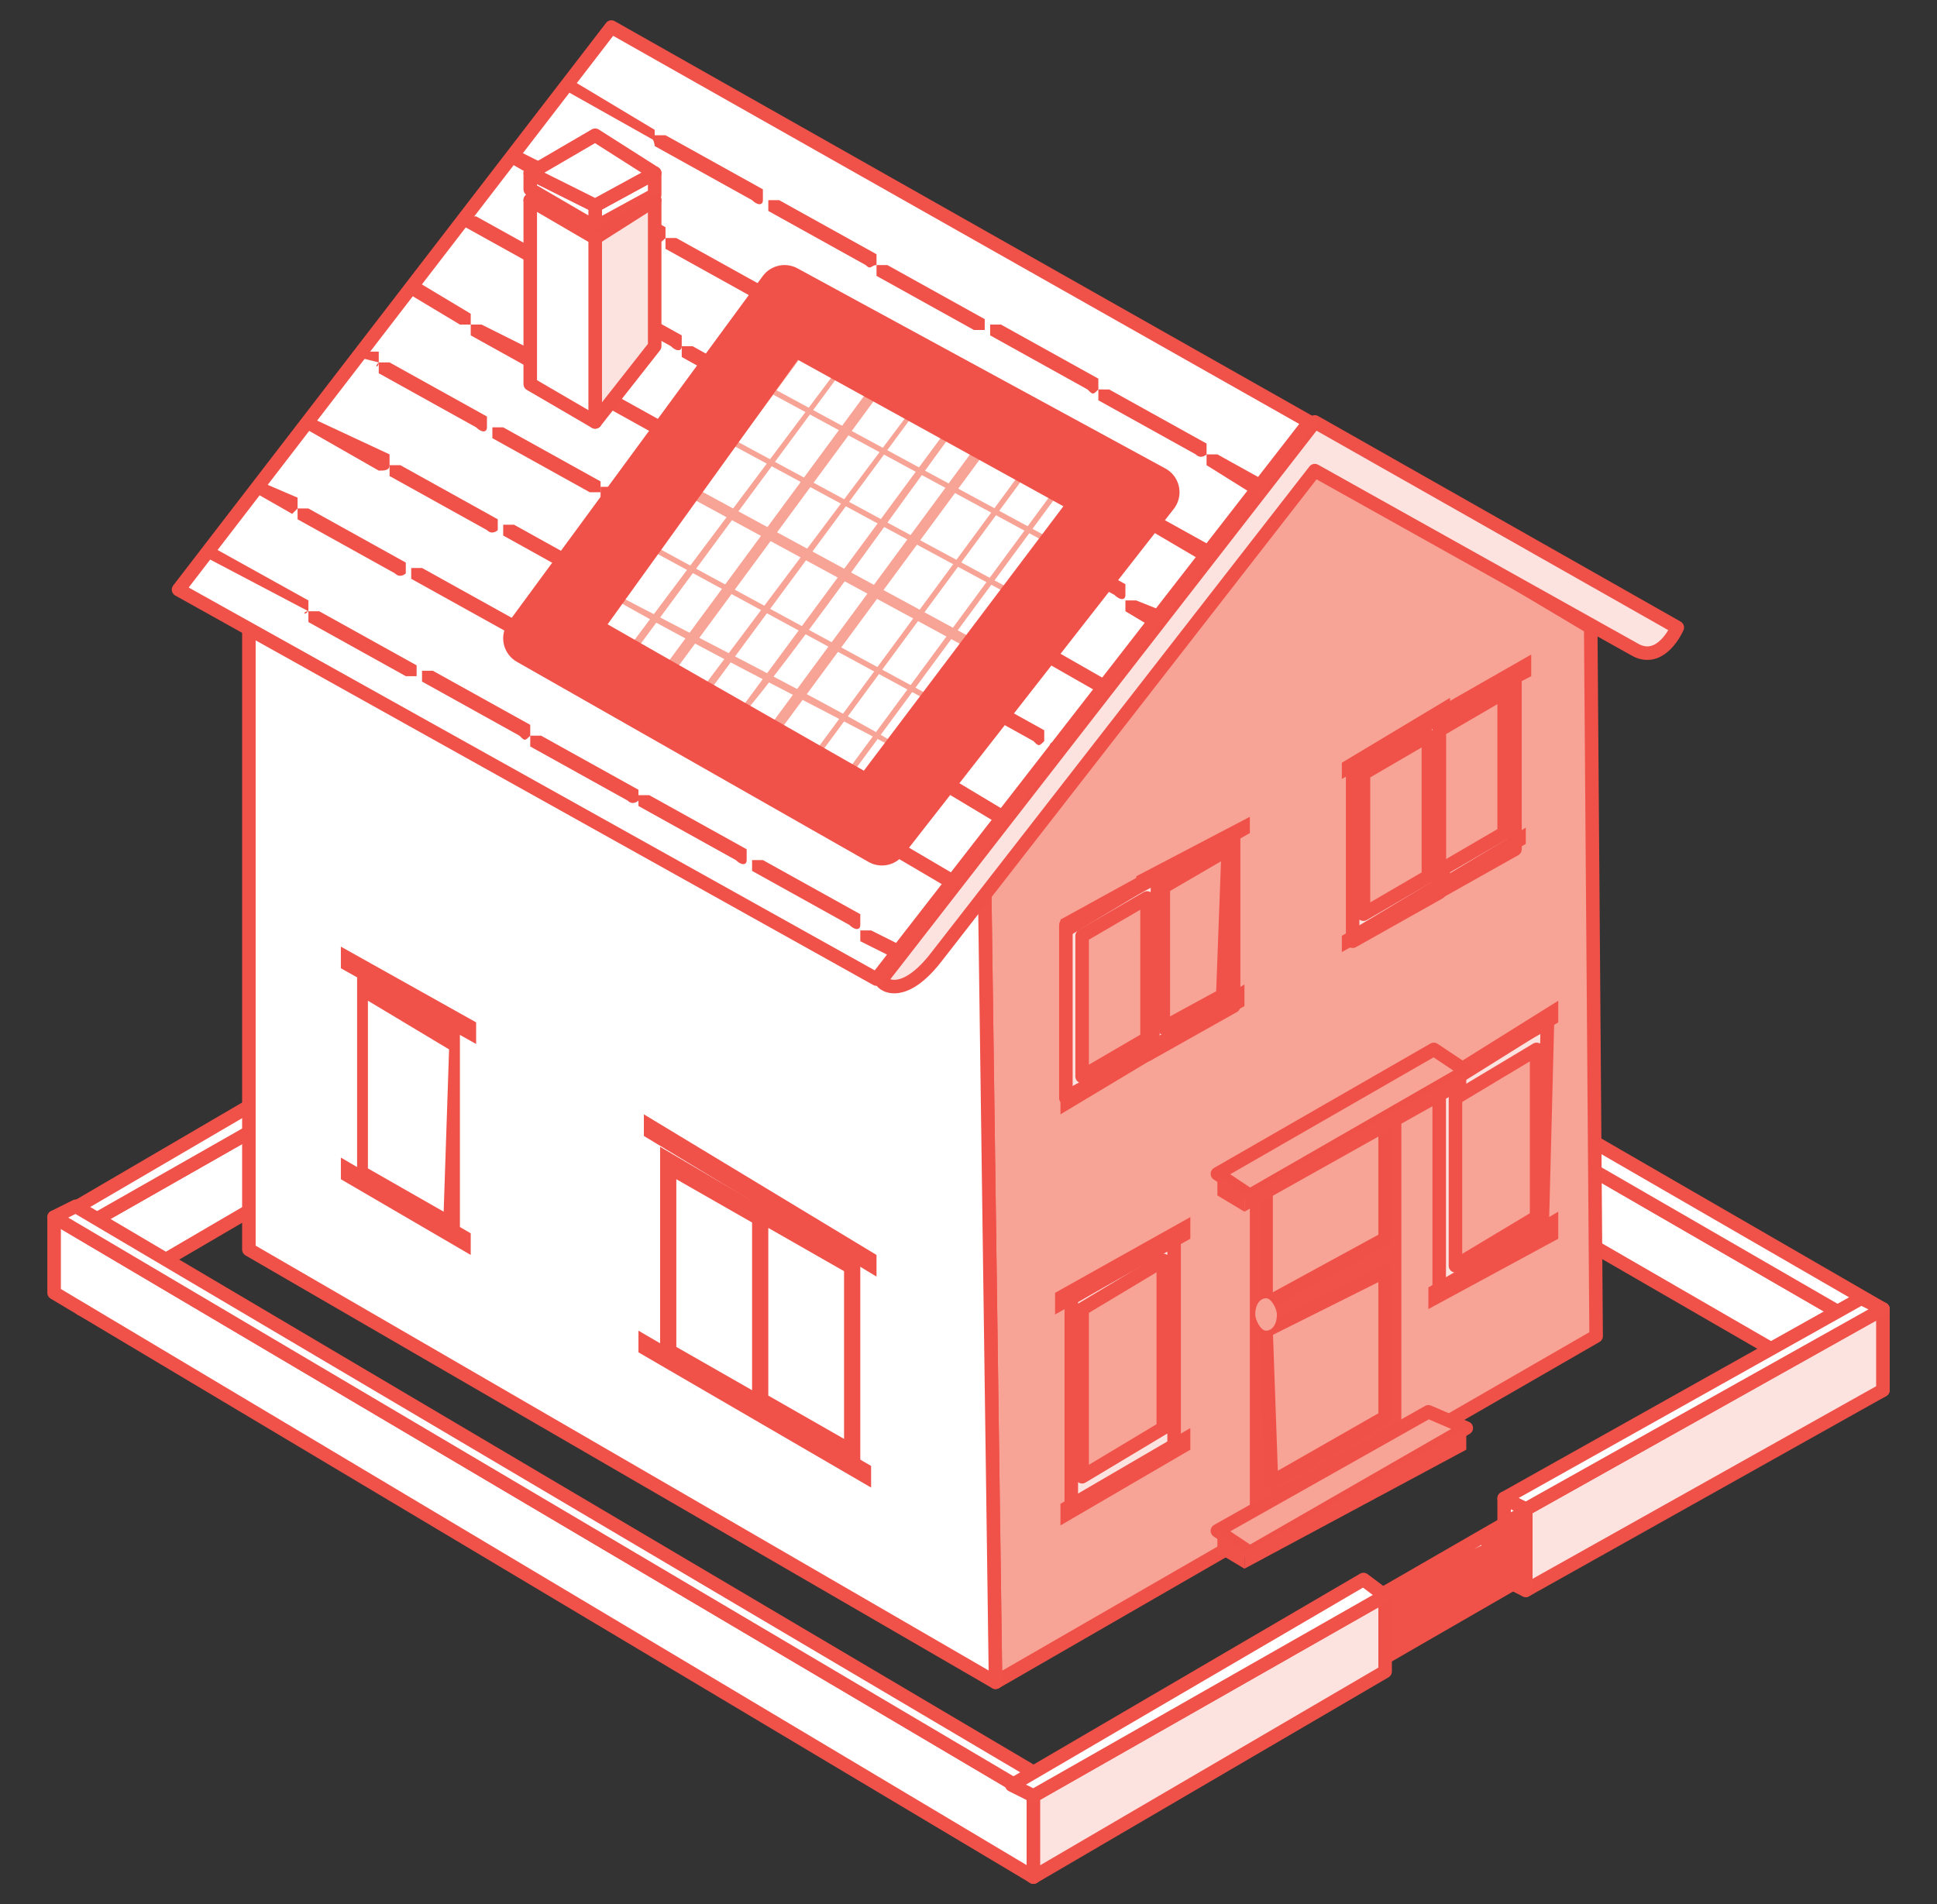 <?xml version="1.0" encoding="utf-8"?>
<!-- Generator: Adobe Illustrator 26.0.3, SVG Export Plug-In . SVG Version: 6.00 Build 0)  -->
<svg version="1.1" id="Layer_1" xmlns="http://www.w3.org/2000/svg" xmlns:xlink="http://www.w3.org/1999/xlink" x="0px" y="0px"
	 viewBox="0 0 35.8 35.2" style="enable-background:new 0 0 35.8 35.2;" xml:space="preserve">
<rect x="0" y="0" width="35.8" height="35.2" fill="#333333" stroke="none"/>
<style type="text/css">
	.st0{fill:#FFFFFF;stroke:#F0524A;stroke-width:0.25;stroke-linecap:round;stroke-linejoin:round;stroke-miterlimit:10;}
	.st1{fill:#FDE3DF;stroke:#EF5149;stroke-width:0.25;stroke-linecap:round;stroke-linejoin:round;stroke-miterlimit:10;}
	.st2{fill:#F7A395;stroke:#EF5149;stroke-width:0.25;stroke-linecap:round;stroke-linejoin:round;stroke-miterlimit:10;}
	.st3{fill:#F0524A;}
	.st4{fill:#F7A395;stroke:#FDE3DF;stroke-width:0.25;stroke-linecap:round;stroke-linejoin:round;stroke-miterlimit:10;}
	.st5{fill:#FDE3DF;stroke:#F0524A;stroke-width:0.25;stroke-linecap:round;stroke-linejoin:round;stroke-miterlimit:10;}
	.st6{fill:#F7A395;}
	.st7{fill:#FFFFFF;}
	.st8{fill:none;}
	.st9{fill:#FFFFFF;stroke:#F0524A;stroke-linecap:round;stroke-linejoin:round;stroke-miterlimit:10;}
</style>
<g>
	<g>
		<polygon class="st0" points="1.5,22.7 1.5,24.2 8,20.4 8,19 		"/>
		<polygon class="st0" points="7.6,18.7 1.1,22.5 1.5,22.7 8,19 		"/>
	</g>
	<g>
		<polygon class="st0" points="21.6,17.1 21.6,18.5 34.4,25.9 34.4,24.5 		"/>
		<polygon class="st0" points="22,16.8 21.6,17.1 34.4,24.5 34.8,24.2 		"/>
		<polygon class="st0" points="34.4,24.5 34.4,25.9 34.8,25.7 34.8,24.2 		"/>
	</g>
	<g>
		<polygon class="st1" points="28.2,27.9 28.2,29.4 34.8,25.7 34.8,24.2 		"/>
		<polygon class="st0" points="34.4,24 27.8,27.7 28.2,27.9 34.8,24.2 		"/>
		<polygon class="st0" points="27.8,27.7 27.8,29.2 28.2,29.4 28.2,27.9 		"/>
	</g>
	<path class="st0" d="M25.5,29.5v1.2l2.6-1.5V28L25.5,29.5z M25.8,30.4l-0.2,0.1v-0.8l0.2-0.1V30.4z M26.1,30.2l-0.2,0.1v-0.8
		l0.2-0.1V30.2z M26.3,30.1l-0.2,0.1v-0.8l0.2-0.1V30.1z M26.6,29.9L26.4,30v-0.8l0.2-0.1V29.9z M26.9,29.8l-0.2,0.1V29l0.2-0.1
		V29.8z M27.2,29.6L27,29.7v-0.8l0.2-0.1V29.6z M27.4,29.5l-0.2,0.1v-0.8l0.2-0.1V29.5z M27.7,29.3l-0.2,0.1v-0.8l0.2-0.1V29.3z
		 M28,29.1l-0.2,0.1v-0.8l0.2-0.1V29.1z"/>
	<g>
		<g>
			<g>
				<polygon class="st2" points="29.4,11.6 24.2,8.5 18.2,16.5 18.4,31.1 29.5,24.7 				"/>
				<polygon class="st3" points="25.9,20 23.1,21.6 23.1,28.2 25.9,26.5 				"/>
				<g>
					<g>
						<g>
							<polygon class="st4" points="21.3,16.4 21.3,19.2 22.7,18.4 22.7,15.6 							"/>
							<path class="st5" d="M21.2,16.3v3.2l1.6-0.9v-3.1L21.2,16.3z M22.6,18.4L21.5,19v-2.6l1.2-0.7L22.6,18.4z"/>
						</g>
						<polygon class="st3" points="21,16.2 21,16.6 23.1,15.4 23.1,15.1 						"/>
						<polygon class="st3" points="21,19.4 21,19.7 23,18.6 23,18.2 						"/>
					</g>
					<g>
						<g>
							<polygon class="st4" points="21.3,16.4 19.9,17.2 19.9,20.1 21.3,19.3 							"/>
							<path class="st5" d="M21.4,16.2l-1.7,0.9v3.2l1.6-0.9L21.4,16.2z M21.2,19.2L20,19.9v-2.6l1.2-0.7V19.2z"/>
						</g>
						<polygon class="st3" points="21.6,15.9 19.6,17 19.6,17.4 21.6,16.2 						"/>
						<polygon class="st3" points="21.6,19.1 19.6,20.2 19.6,20.6 21.6,19.4 						"/>
					</g>
				</g>
				<g>
					<g>
						<g>
							<polygon class="st4" points="26.6,13.4 26.5,16.3 27.9,15.5 28,12.7 							"/>
							<path class="st5" d="M26.4,13.4v3.2l1.6-0.9v-3.1L26.4,13.4z M27.8,15.4l-1.2,0.7v-2.6l1.2-0.7V15.4z"/>
						</g>
						<polygon class="st3" points="26.2,13.3 26.2,13.6 28.3,12.5 28.3,12.1 						"/>
						<polygon class="st3" points="26.2,16.5 26.2,16.8 28.2,15.6 28.2,15.3 						"/>
					</g>
					<g>
						<g>
							<polygon class="st4" points="26.5,13.5 25.1,14.3 25.1,17.1 26.5,16.3 							"/>
							<path class="st5" d="M26.6,13.2l-1.6,1v3.2l1.6-0.9V13.2z M26.4,16.2l-1.2,0.7v-2.6l1.2-0.7V16.2z"/>
						</g>
						<polygon class="st3" points="26.8,12.9 24.8,14.1 24.8,14.4 26.8,13.3 						"/>
						<polygon class="st3" points="26.8,16.1 24.8,17.3 24.8,17.6 26.8,16.5 						"/>
					</g>
				</g>
				<g>
					<g>
						<polygon class="st6" points="21.6,23.1 19.9,24.1 19.9,27.6 21.6,26.6 						"/>
						<path class="st5" d="M21.7,22.9L19.8,24v3.9l1.9-1.1L21.7,22.9z M20,27.3v-3.1l1.5-0.9v3.1L20,27.3z"/>
					</g>
					<polygon class="st3" points="22,22.5 19.5,23.9 19.5,24.3 22,22.9 					"/>
					<polygon class="st3" points="22,26.4 19.6,27.8 19.6,28.2 22,26.8 					"/>
				</g>
				<g>
					<g>
						<polygon class="st6" points="28.4,19.2 26.8,20.2 26.8,23.7 28.5,22.7 						"/>
						<path class="st5" d="M28.6,18.9l-2,1.1v3.9l1.9-1.1L28.6,18.9z M26.9,23.4v-3.1l1.5-0.9v3.1L26.9,23.4z"/>
					</g>
					<polygon class="st3" points="28.8,18.5 26.4,20 26.4,20.4 28.8,18.9 					"/>
					<polygon class="st3" points="28.8,22.4 26.4,23.8 26.4,24.2 28.8,22.9 					"/>
				</g>
				<polygon class="st2" points="25.6,20.8 23.4,21.9 23.4,24.1 25.6,22.9 				"/>
				<polygon class="st2" points="25.6,23.5 23.4,24.6 23.5,27.4 25.6,26.2 				"/>
				<polygon class="st2" points="26.4,26.1 22.5,28.3 23.1,28.7 27.1,26.4 				"/>
				<g>
					<polygon class="st2" points="26.5,19.4 22.5,21.7 23.1,22.1 27.1,19.8 					"/>
					<polygon class="st3" points="27.1,19.8 23,22.1 23,22.4 27.1,20.1 					"/>
					<polygon class="st3" points="22.5,21.7 22.5,22.1 23,22.4 23,22.1 					"/>
					<polygon class="st3" points="27.1,26.4 23,28.7 23,29 27.1,26.8 					"/>
					<polygon class="st3" points="22.5,28.3 22.5,28.7 23,29 23,28.7 					"/>
				</g>
				<path class="st6" d="M23.6,24.3c0-0.1-0.1-0.3-0.2-0.3s-0.2,0.1-0.2,0.3c0,0.1,0.1,0.3,0.2,0.3S23.6,24.5,23.6,24.3z"/>
			</g>
			<polygon class="st0" points="4.6,9.6 4.6,23.1 18.4,31.1 18.2,16.5 			"/>
			<path class="st1" d="M17.3,17.7l7-9l5.9,3.3c0.5,0.3,0.8-0.4,0.8-0.4l-6.7-3.8l-8,10.3C16.2,18.1,16.6,18.6,17.3,17.7z"/>
			<polygon class="st0" points="11.3,0.5 3.3,10.9 16.2,18.1 24.2,7.8 			"/>
			<g>
				<g>
					<g>
						<path class="st3" d="M13.9,22.2l-1.7-1V25l3.7,2.1v-3.8L13.9,22.2z M13.9,24.5v1.2l-1.4-0.8v-3.1l1.4,0.8V24.5z M15.6,26.6
							l-1.4-0.8v-1.7v-1.4l1.4,0.8V26.6z"/>
					</g>
				</g>
			</g>
			<g>
				<g>
					<path class="st3" d="M6.6,17.9v3.9l1.9,1.1V19L6.6,17.9z M8.2,22.4l-1.4-0.8v-3.1l1.5,0.9L8.2,22.4z"/>
				</g>
				<polygon class="st3" points="6.3,17.5 6.3,17.9 8.8,19.3 8.8,18.9 				"/>
				<polygon class="st3" points="6.3,21.4 6.3,21.8 8.7,23.2 8.7,22.8 				"/>
			</g>
			<polygon class="st3" points="11.9,20.6 11.9,21 16.2,23.6 16.2,23.2 			"/>
			<polygon class="st3" points="11.8,24.6 11.8,25 16.1,27.5 16.1,27.1 			"/>
		</g>
		<g>
			<path class="st3" d="M23.4,8.9l-0.9-0.5c-0.1,0-0.1,0-0.2,0c0,0.1,0,0.1,0,0.2l0.8,0.5L23.4,8.9z"/>
			<path class="st3" d="M22.3,8.4c0-0.1,0-0.1,0-0.2l-1.8-1c-0.1,0-0.1,0-0.2,0c0,0.1,0,0.1,0,0.2l1.8,1C22.2,8.5,22.3,8.4,22.3,8.4
				z"/>
			<path class="st3" d="M20.3,7.2c0-0.1,0-0.1,0-0.2l-1.8-1c-0.1,0-0.1,0-0.2,0c0,0.1,0,0.1,0,0.2l1.8,1C20.2,7.3,20.2,7.3,20.3,7.2
				z"/>
			<path class="st3" d="M18.2,6.1c0-0.1,0-0.1,0-0.2l-1.8-1c-0.1,0-0.1,0-0.2,0c0,0.1,0,0.1,0,0.2l1.8,1C18.1,6.1,18.2,6.1,18.2,6.1
				z"/>
			<path class="st3" d="M16.2,4.9c0-0.1,0-0.1,0-0.2l-1.8-1c-0.1,0-0.1,0-0.2,0c0,0.1,0,0.1,0,0.2l1.8,1C16.1,5,16.1,4.9,16.2,4.9z"
				/>
			<path class="st3" d="M14.1,3.7c0-0.1,0-0.1,0-0.2l-1.8-1c-0.1,0-0.1,0-0.2,0s0,0.1,0,0.2l1.8,1C14,3.8,14.1,3.8,14.1,3.7z"/>
			<path class="st3" d="M12.1,2.6c0-0.1,0-0.1,0-0.2l-1.5-0.9l-0.1,0.2L12.1,2.6C12,2.6,12.1,2.6,12.1,2.6z"/>
			<path class="st3" d="M22.4,10.1L22.4,10.1l-1.8-1c-0.1,0-0.1,0-0.2,0c0,0.1,0,0.1,0,0.2l1.7,1L22.4,10.1z"/>
			<path class="st3" d="M20.4,9.1c0-0.1,0-0.1,0-0.2l-1.8-1c-0.1,0-0.1,0-0.2,0c0,0.1,0,0.1,0,0.2l1.8,1C20.3,9.2,20.4,9.1,20.4,9.1
				z"/>
			<path class="st3" d="M18.4,7.9c0-0.1,0-0.1,0-0.2l-1.8-1c-0.1,0-0.1,0-0.2,0c0,0.1,0,0.1,0,0.2l1.8,1C18.3,8,18.4,8,18.4,7.9z"/>
			<path class="st3" d="M16.4,6.8c0-0.1,0-0.1,0-0.2l-1.8-1c-0.1,0-0.1,0-0.2,0c0,0.1,0,0.1,0,0.2l1.8,1C16.3,6.8,16.3,6.8,16.4,6.8
				z"/>
			<path class="st3" d="M14.3,5.6c0-0.1,0-0.1,0-0.2l-1.8-1c-0.1,0-0.1,0-0.2,0c0,0.1,0,0.1,0,0.2l1.8,1C14.2,5.7,14.3,5.7,14.3,5.6
				z"/>
			<path class="st3" d="M12.3,4.4c0-0.1,0-0.1,0-0.2l-1.8-1c-0.1,0-0.1,0-0.2,0c0,0.1,0,0.1,0,0.2l1.8,1C12.2,4.5,12.2,4.5,12.3,4.4
				z"/>
			<path class="st3" d="M10.2,3.3c0-0.1,0-0.1,0-0.2L9.6,2.8L9.4,3l0.7,0.4C10.1,3.4,10.2,3.3,10.2,3.3z"/>
			<path class="st3" d="M21.5,11.3L21,11.1c-0.1,0-0.1,0-0.2,0c0,0.1,0,0.1,0,0.2l0.5,0.3L21.5,11.3z"/>
			<path class="st3" d="M20.8,11c0-0.1,0-0.1,0-0.2l-1.8-1c-0.1,0-0.1,0-0.2,0c0,0.1,0,0.1,0,0.2l1.8,1C20.7,11.1,20.8,11.1,20.8,11
				z"/>
			<path class="st3" d="M18.7,9.9c0-0.1,0-0.1,0-0.2l-1.8-1c-0.1,0-0.1,0-0.2,0c0,0.1,0,0.1,0,0.2l1.8,1C18.6,10,18.7,9.9,18.7,9.9z
				"/>
			<path class="st3" d="M16.7,8.7c0-0.1,0-0.1,0-0.2l-1.8-1c-0.1,0-0.1,0-0.2,0c0,0.1,0,0.1,0,0.2l1.8,1C16.6,8.8,16.7,8.8,16.7,8.7
				z"/>
			<path class="st3" d="M14.6,7.6c0-0.1,0-0.1,0-0.2l-1.8-1c-0.1,0-0.1,0-0.2,0c0,0.1,0,0.1,0,0.2l1.8,1C14.6,7.6,14.6,7.6,14.6,7.6
				z"/>
			<path class="st3" d="M12.6,6.4c0-0.1,0-0.1,0-0.2l-1.8-1c-0.1,0-0.1,0-0.2,0c0,0.1,0,0.1,0,0.2l1.8,1C12.5,6.5,12.6,6.5,12.6,6.4
				z"/>
			<path class="st3" d="M10.6,5.2c0-0.1,0-0.1,0-0.2L8.8,4C8.7,4,8.7,4,8.6,4c0,0.1,0,0.1,0,0.2l1.8,1C10.5,5.3,10.5,5.3,10.6,5.2z"
				/>
			<path class="st3" d="M20.5,12.6l-1.4-0.8c-0.1,0-0.1,0-0.2,0c0,0.1,0,0.1,0,0.2l1.4,0.8L20.5,12.6z"/>
			<path class="st3" d="M18.9,11.8c0-0.1,0-0.1,0-0.2l-1.8-1c-0.1,0-0.1,0-0.2,0c0,0.1,0,0.1,0,0.2l1.8,1
				C18.8,11.8,18.9,11.8,18.9,11.8z"/>
			<path class="st3" d="M16.9,10.6c0-0.1,0-0.1,0-0.2l-1.8-1c-0.1,0-0.1,0-0.2,0c0,0.1,0,0.1,0,0.2l1.8,1
				C16.8,10.7,16.8,10.7,16.9,10.6z"/>
			<path class="st3" d="M14.8,9.4c0-0.1,0-0.1,0-0.2l-1.8-1c-0.1,0-0.1,0-0.2,0c0,0.1,0,0.1,0,0.2l1.8,1C14.7,9.5,14.8,9.5,14.8,9.4
				z"/>
			<path class="st3" d="M12.8,8.3c0-0.1,0-0.1,0-0.2l-1.8-1c-0.1,0-0.1,0-0.2,0c0,0.1,0,0.1,0,0.2l1.8,1C12.7,8.3,12.8,8.3,12.8,8.3
				z"/>
			<path class="st3" d="M10.7,7.1c0-0.1,0-0.1,0-0.2L8.9,6C8.8,6,8.8,6,8.7,6c0,0.1,0,0.1,0,0.2l1.8,1C10.6,7.2,10.7,7.2,10.7,7.1z"
				/>
			<path class="st3" d="M8.7,6c0-0.1,0-0.1,0-0.2l-1-0.6L7.5,5.4l1,0.6C8.6,6,8.7,6,8.7,6z"/>
			<path class="st3" d="M19.6,13.8L19.6,13.8c-0.1-0.1-0.2-0.1-0.2,0s0,0.1,0,0.2h0.1L19.6,13.8z"/>
			<path class="st3" d="M19.3,13.7c0-0.1,0-0.1,0-0.2l-1.8-1c-0.1,0-0.1,0-0.2,0c0,0.1,0,0.1,0,0.2l1.8,1
				C19.2,13.8,19.2,13.8,19.3,13.7z"/>
			<path class="st3" d="M17.2,12.6c0-0.1,0-0.1,0-0.2l-1.8-1c-0.1,0-0.1,0-0.2,0c0,0.1,0,0.1,0,0.2l1.8,1
				C17.1,12.6,17.2,12.6,17.2,12.6z"/>
			<path class="st3" d="M15.2,11.4c0-0.1,0-0.1,0-0.2l-1.8-1c-0.1,0-0.1,0-0.2,0c0,0.1,0,0.1,0,0.2l1.8,1
				C15.1,11.5,15.1,11.5,15.2,11.4z"/>
			<path class="st3" d="M13.1,10.2c0-0.1,0-0.1,0-0.2l-1.8-1c-0.1,0-0.1,0-0.2,0c0,0.1,0,0.1,0,0.2l1.8,1
				C13,10.3,13.1,10.3,13.1,10.2z"/>
			<path class="st3" d="M11.1,9.1c0-0.1,0-0.1,0-0.2l-1.8-1c-0.1,0-0.1,0-0.2,0c0,0.1,0,0.1,0,0.2l1.8,1C11,9.1,11.1,9.1,11.1,9.1z"
				/>
			<path class="st3" d="M9,7.9c0-0.1,0-0.1,0-0.2l-1.8-1c-0.1,0-0.1,0-0.2,0c0,0.1,0,0.1,0,0.2l1.8,1C8.9,8,9,8,9,7.9z"/>
			<path class="st3" d="M7,6.7c0-0.1,0-0.1,0-0.2H6.7L6.6,6.6L7,6.7C6.9,6.8,7,6.8,7,6.7z"/>
			<path class="st3" d="M18.6,15l-1-0.6c-0.1,0-0.1,0-0.2,0c0,0.1,0,0.1,0,0.2l1,0.6L18.6,15z"/>
			<path class="st3" d="M17.4,14.4c0-0.1,0-0.1,0-0.2l-1.8-1c-0.1,0-0.1,0-0.2,0c0,0.1,0,0.1,0,0.2l1.8,1
				C17.3,14.5,17.4,14.5,17.4,14.4z"/>
			<path class="st3" d="M15.4,13.3c0-0.1,0-0.1,0-0.2l-1.8-1c-0.1,0-0.1,0-0.2,0c0,0.1,0,0.1,0,0.2l1.8,1
				C15.3,13.3,15.3,13.3,15.4,13.3z"/>
			<path class="st3" d="M13.3,12.1c0-0.1,0-0.1,0-0.2l-1.8-1c-0.1,0-0.1,0-0.2,0c0,0.1,0,0.1,0,0.2l1.8,1
				C13.2,12.2,13.3,12.2,13.3,12.1z"/>
			<path class="st3" d="M11.3,10.9c0-0.1,0-0.1,0-0.2l-1.8-1c-0.1,0-0.1,0-0.2,0c0,0.1,0,0.1,0,0.2l1.8,1C11.2,11,11.2,11,11.3,10.9
				z"/>
			<path class="st3" d="M9.2,9.8c0-0.1,0-0.1,0-0.2l-1.8-1c-0.1,0-0.1,0-0.2,0c0,0.1,0,0.1,0,0.2l1.8,1C9.1,9.9,9.2,9.8,9.2,9.8z"/>
			<path class="st3" d="M7.2,8.6c0-0.1,0-0.1,0-0.2L5.7,7.7L5.6,7.9L7,8.7C7.1,8.7,7.2,8.7,7.2,8.6z"/>
			<path class="st3" d="M17.7,16.2l-1.7-1c-0.1,0-0.1,0-0.2,0c0,0.1,0,0.1,0,0.2l1.7,1L17.7,16.2z"/>
			<path class="st3" d="M15.7,15.2c0-0.1,0-0.1,0-0.2l-1.8-1c-0.1,0-0.1,0-0.2,0c0,0.1,0,0.1,0,0.2l1.8,1
				C15.6,15.3,15.7,15.3,15.7,15.2z"/>
			<path class="st3" d="M13.7,14.1c0-0.1,0-0.1,0-0.2l-1.8-1c-0.1,0-0.1,0-0.2,0c0,0.1,0,0.1,0,0.2l1.8,1
				C13.6,14.1,13.6,14.1,13.7,14.1z"/>
			<path class="st3" d="M11.6,12.9c0-0.1,0-0.1,0-0.2l-1.8-1c-0.1,0-0.1,0-0.2,0c0,0.1,0,0.1,0,0.2l1.8,1C11.5,13,11.6,13,11.6,12.9
				z"/>
			<path class="st3" d="M9.6,11.7c0-0.1,0-0.1,0-0.2l-1.8-1c-0.1,0-0.1,0-0.2,0l0,0c0,0.1,0,0.1,0,0.2l1.8,1
				C9.5,11.8,9.5,11.8,9.6,11.7z"/>
			<path class="st3" d="M7.5,10.6c0-0.1,0-0.1,0-0.2l-1.8-1c-0.1,0-0.1,0-0.2,0c0,0.1,0,0.1,0,0.2l1.8,1C7.4,10.7,7.5,10.6,7.5,10.6
				z"/>
			<path class="st3" d="M5.5,9.4c0-0.1,0-0.1,0-0.2L4.8,8.9L4.7,9.1l0.7,0.4C5.4,9.5,5.4,9.5,5.5,9.4z"/>
			<path class="st3" d="M16.7,17.5l-0.6-0.3c-0.1,0-0.1,0-0.2,0c0,0.1,0,0.1,0,0.2l0.6,0.3L16.7,17.5z"/>
			<path class="st3" d="M15.9,17.1c0-0.1,0-0.1,0-0.2l-1.8-1c-0.1,0-0.1,0-0.2,0c0,0.1,0,0.1,0,0.2l1.8,1
				C15.8,17.2,15.9,17.2,15.9,17.1z"/>
			<path class="st3" d="M13.8,15.9c0-0.1,0-0.1,0-0.2l-1.8-1c-0.1,0-0.1,0-0.2,0c0,0.1,0,0.1,0,0.2l1.8,1C13.7,16,13.8,16,13.8,15.9
				z"/>
			<path class="st3" d="M11.8,14.8c0-0.1,0-0.1,0-0.2l-1.8-1c-0.1,0-0.1,0-0.2,0c0,0.1,0,0.1,0,0.2l1.8,1
				C11.7,14.9,11.8,14.8,11.8,14.8z"/>
			<path class="st3" d="M9.8,13.6c0-0.1,0-0.1,0-0.2l-1.8-1c-0.1,0-0.1,0-0.2,0c0,0.1,0,0.1,0,0.2l1.8,1C9.7,13.7,9.7,13.7,9.8,13.6
				z"/>
			<path class="st3" d="M7.7,12.5c0-0.1,0-0.1,0-0.2l-1.8-1c-0.1,0-0.1,0-0.2,0c0,0.1,0,0.1,0,0.2l1.8,1C7.6,12.5,7.7,12.5,7.7,12.5
				z"/>
			<path class="st3" d="M5.7,11.3c0-0.1,0-0.1,0-0.2l-1.8-1l0,0l-0.1,0.2l0,0L5.7,11.3C5.6,11.4,5.6,11.3,5.7,11.3z"/>
		</g>
		<g>
			<polygon class="st0" points="11,3.1 9.8,3.7 11,4.4 12.1,3.7 			"/>
			<polygon class="st0" points="11,3.8 11,4.2 12.1,3.6 12.1,3.2 			"/>
			<polygon class="st0" points="9.8,3.2 9.8,3.5 11,4.2 11,3.8 			"/>
			<polygon class="st1" points="11,4.4 11,7.8 12.1,6.4 12.1,3.7 			"/>
			<polygon class="st0" points="9.8,3.7 9.8,7.1 11,7.8 11,4.4 			"/>
			<polygon class="st0" points="11,2.5 9.8,3.2 11,3.8 12.1,3.2 			"/>
		</g>
		<g>
			<g>
				<g>
					<g>
						<polygon class="st7" points="14.5,5.7 10.1,11.8 16.1,15.2 20.8,9.1 						"/>
						<path class="st7" d="M14.5,5.4l-4.7,6.4l6.5,3.7l5-6.4L14.5,5.4z M16.1,14.9l-5.6-3.2L14.6,6l5.8,3.2L16.1,14.9z"/>
					</g>
					<g>
						<line class="st8" x1="20" y1="8.6" x2="15.5" y2="14.6"/>
						
							<rect x="14" y="11.5" transform="matrix(0.593 -0.805 0.805 0.593 -2.103 18.981)" class="st6" width="7.5" height="0.1"/>
					</g>
					<g>
						<line class="st8" x1="19.3" y1="8.2" x2="14.8" y2="14.2"/>
						
							<rect x="13.3" y="11.2" transform="matrix(0.593 -0.805 0.805 0.593 -2.11 18.329)" class="st6" width="7.5" height="0.1"/>
					</g>
					<g>
						<line class="st8" x1="17.9" y1="7.5" x2="13.5" y2="13.5"/>
						<path class="st6" d="M17.9,7.4l-4.5,6.1c0.2,0.2,4.5-6,4.6-6L17.9,7.4z"/>
					</g>
					<g>
						<line class="st8" x1="17.2" y1="7.1" x2="12.8" y2="13.2"/>
						<polygon class="st6" points="17.2,7.1 12.7,13.1 12.8,13.2 17.3,7.1 						"/>
					</g>
					<g>
						<line class="st8" x1="15.8" y1="6.4" x2="11.4" y2="12.4"/>
						<polygon class="st6" points="15.8,6.4 11.3,12.4 11.4,12.5 15.9,6.4 						"/>
					</g>
					<g>
						<line class="st8" x1="15.1" y1="6" x2="10.7" y2="12.1"/>
						
							<rect x="9.2" y="9" transform="matrix(0.593 -0.805 0.805 0.593 -2.002 14.074)" class="st6" width="7.5" height="0.1"/>
					</g>
					<g>
						<line class="st8" x1="18.4" y1="12.2" x2="12.2" y2="8.8"/>
						
							<rect x="15.2" y="6.9" transform="matrix(0.477 -0.879 0.879 0.477 -1.207 18.915)" class="st6" width="0.2" height="7.1"/>
					</g>
					<g>
						<line class="st8" x1="19.9" y1="10.3" x2="13.6" y2="6.9"/>
						
							<rect x="16.7" y="5" transform="matrix(0.476 -0.879 0.879 0.476 1.218 19.2)" class="st6" width="0.1" height="7.1"/>
					</g>
					<g>
						<line class="st8" x1="19.2" y1="11.2" x2="12.9" y2="7.8"/>
						
							<rect x="16" y="6" transform="matrix(0.475 -0.88 0.88 0.475 4.520049e-02 19.128)" class="st6" width="0.1" height="7.1"/>
					</g>
					<g>
						<line class="st8" x1="17.7" y1="13.1" x2="11.4" y2="9.7"/>
						
							<rect x="14.5" y="7.9" transform="matrix(0.477 -0.879 0.879 0.477 -2.446 18.817)" class="st6" width="0.1" height="7.1"/>
					</g>
					<g>
						<line class="st8" x1="17" y1="14.1" x2="10.7" y2="10.7"/>
						<path class="st6" d="M10.7,10.6C10.5,10.8,17,14,17,14.1C17.2,13.9,10.7,10.7,10.7,10.6z"/>
					</g>
					<g>
						<line class="st8" x1="18.6" y1="7.8" x2="14.1" y2="13.9"/>
						
							<rect x="12.6" y="10.7" transform="matrix(0.593 -0.805 0.805 0.593 -2.095 17.544)" class="st6" width="7.5" height="0.2"/>
					</g>
					<g>
						<line class="st8" x1="16.5" y1="6.8" x2="12.1" y2="12.8"/>
						
							<rect x="10.5" y="9.7" transform="matrix(0.593 -0.805 0.805 0.593 -2.1 15.498)" class="st6" width="7.5" height="0.2"/>
					</g>
				</g>
				<g>
					<path class="st9" d="M14.5,5.4l-4.7,6.4l6.5,3.7l5-6.4L14.5,5.4z M16.1,14.9l-5.6-3.2L14.6,6l5.8,3.2L16.1,14.9z"/>
				</g>
			</g>
		</g>
	</g>
	<g>
		<polygon class="st0" points="1,22.5 1,23.9 19.1,34.7 19.1,33.2 		"/>
		<polygon class="st0" points="1.4,22.3 1,22.5 19.1,33.2 19.5,33 		"/>
		<polygon class="st0" points="19.1,33.2 19.1,34.7 19.5,34.4 19.5,33 		"/>
	</g>
	<g>
		<polygon class="st1" points="19.1,33.2 19.1,34.7 25.6,30.9 25.6,29.5 		"/>
		<polygon class="st0" points="25.2,29.2 18.7,33 19.1,33.2 25.6,29.5 		"/>
	</g>
</g>
</svg>
